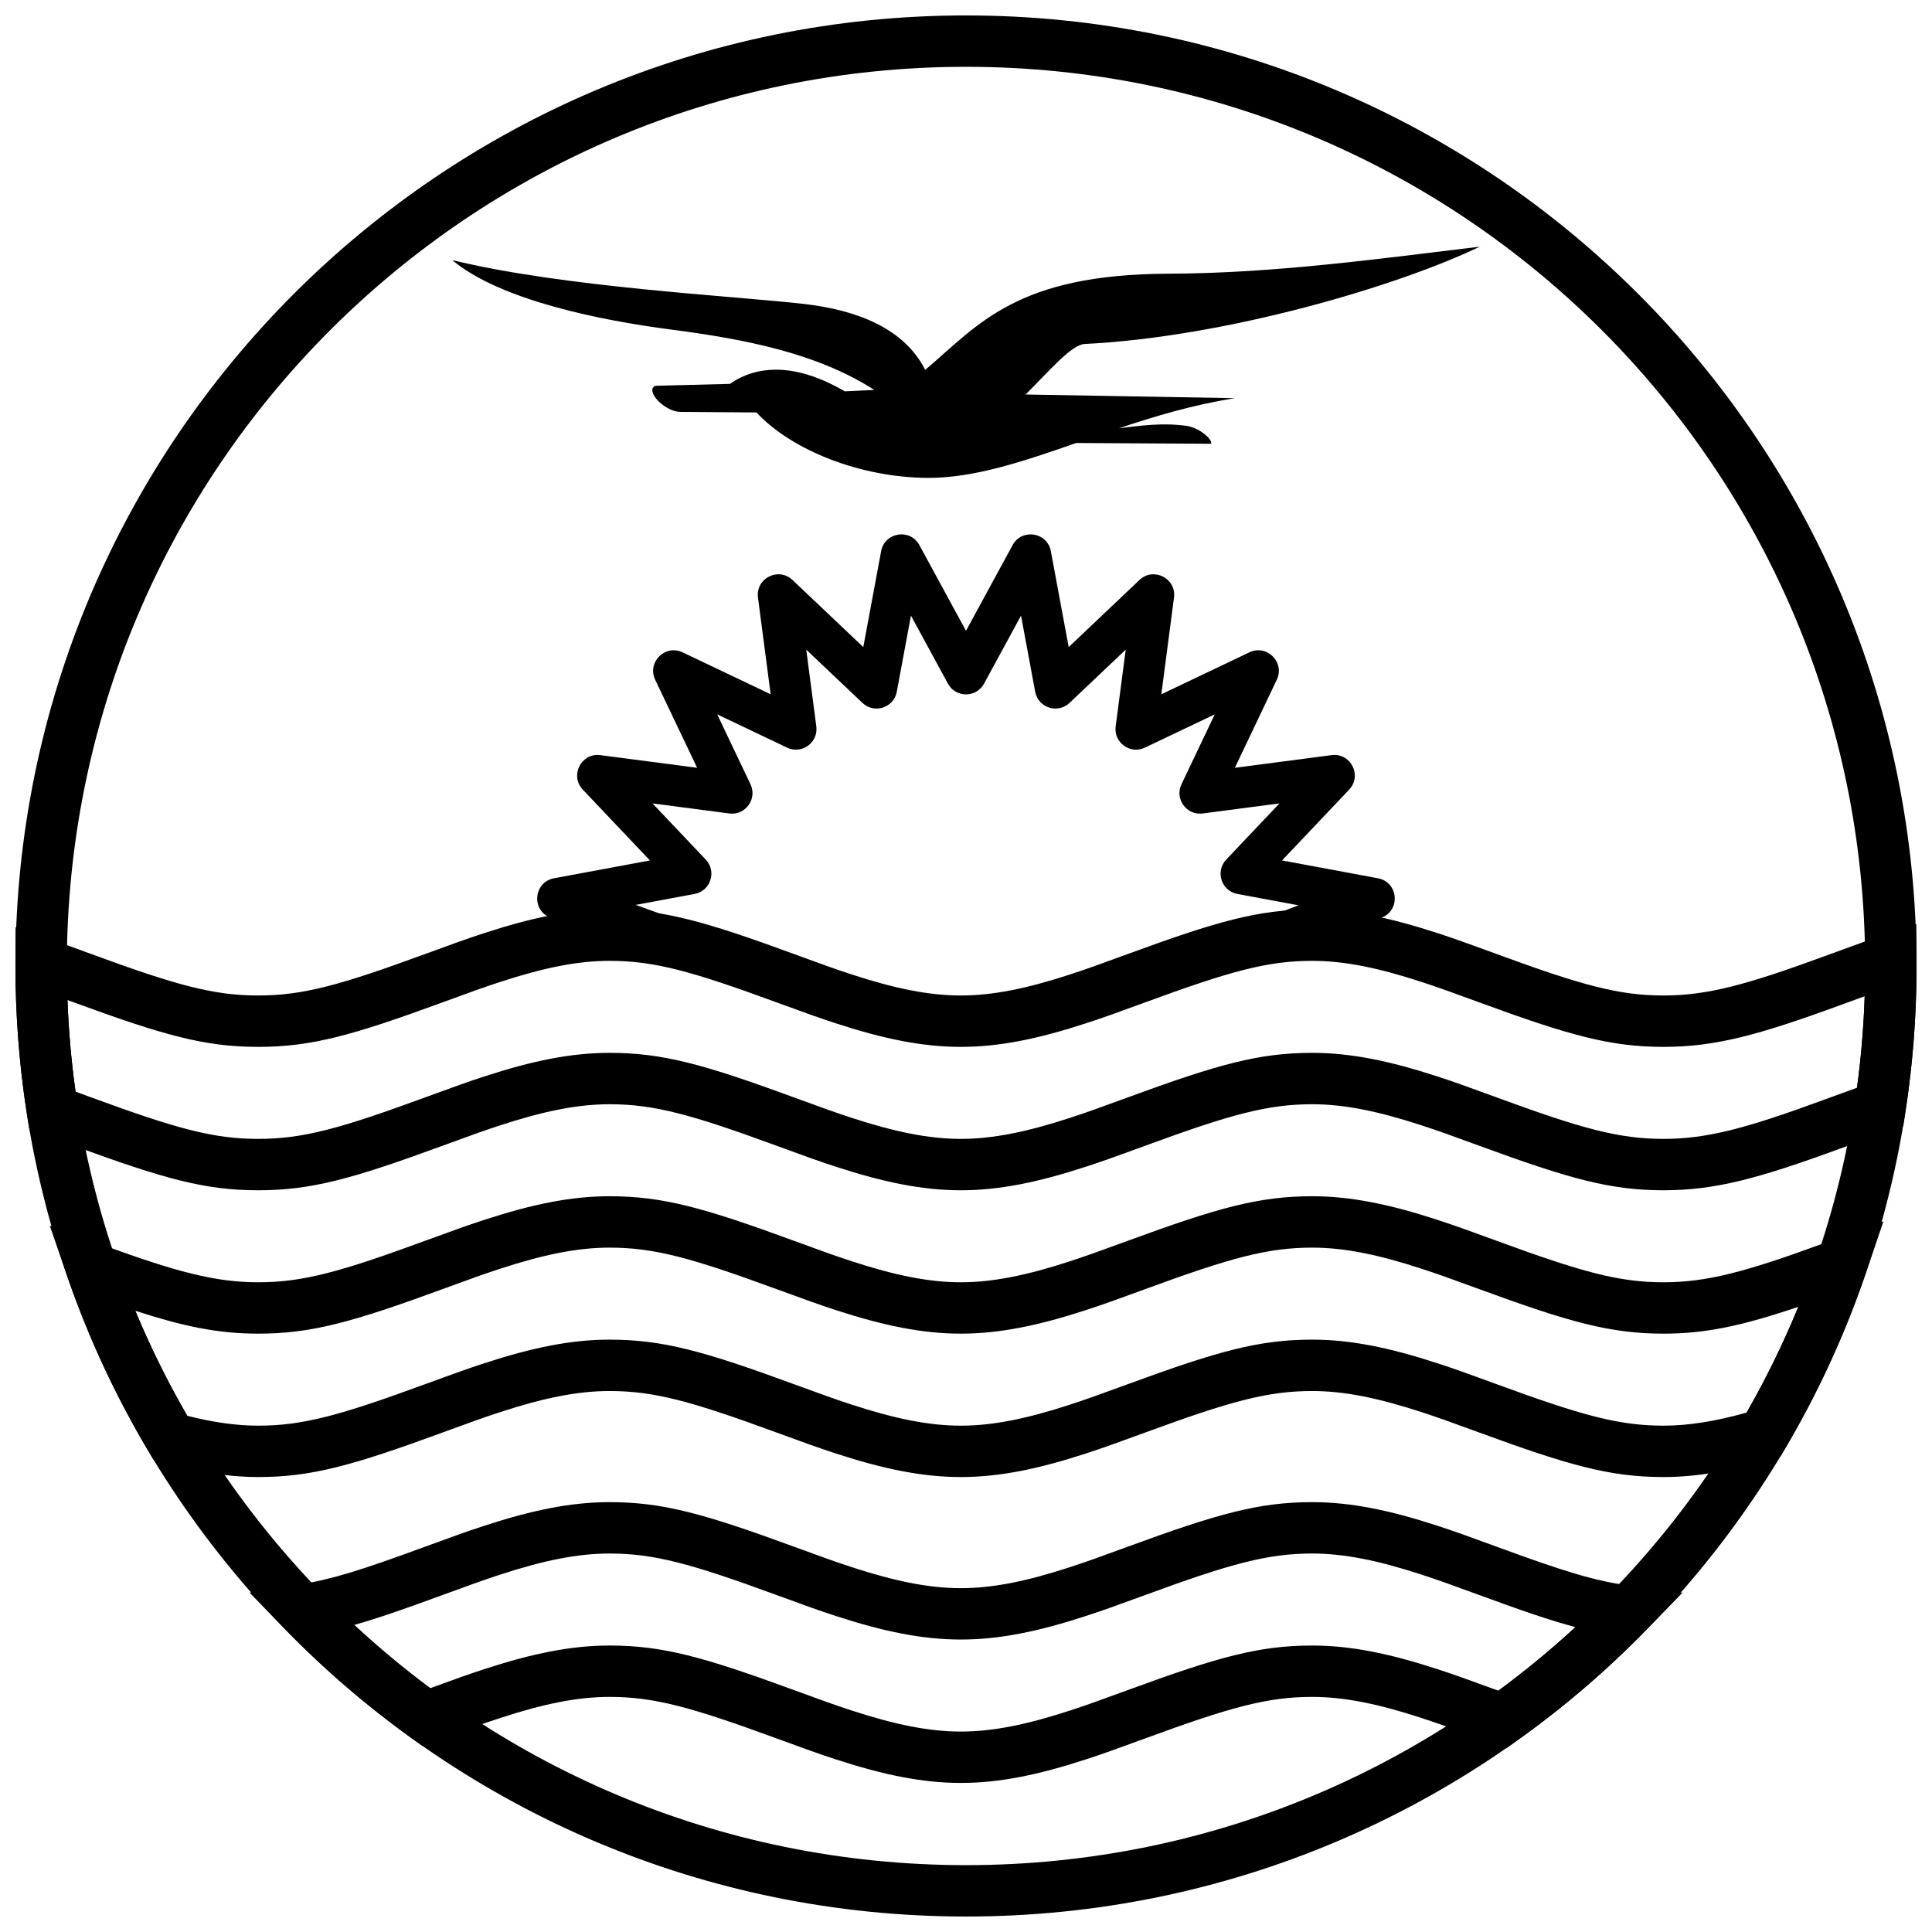 <?xml version="1.0" encoding="UTF-8"?>
<!-- Uploaded to: SVG Repo, www.svgrepo.com, Generator: SVG Repo Mixer Tools -->
<svg width="800px" height="800px" version="1.1" viewBox="144 144 512 512" xmlns="http://www.w3.org/2000/svg">
 <defs>
  <clipPath id="b">
   <path d="m148.09 148.09h503.81v503.81h-503.81z"/>
  </clipPath>
  <clipPath id="a">
   <path d="m148.09 385h503.81v232h-503.81z"/>
  </clipPath>
 </defs>
 <path d="m325.96 388.69-3.711 10.242-32.289-11.703c-5.219-1.891-4.594-9.461 0.859-10.477l25.414-4.727-17.781-18.762c-3.527-3.723-0.426-9.812 4.66-9.145l25.633 3.356-11.117-23.336c-2.203-4.633 2.629-9.465 7.262-7.262l23.34 11.117-3.359-25.633c-0.668-5.086 5.426-8.188 9.148-4.66l18.762 17.781 4.727-25.414c0.938-5.043 7.688-6.113 10.137-1.605l12.352 22.711 12.348-22.711c2.449-4.508 9.203-3.438 10.141 1.605l4.727 25.414 18.762-17.781c3.723-3.527 9.812-0.426 9.145 4.66l-3.356 25.633 23.336-11.117c4.633-2.203 9.465 2.629 7.262 7.262l-11.113 23.336 25.629-3.356c5.086-0.668 8.188 5.422 4.66 9.145l-17.781 18.762 25.414 4.727c5.41 1.008 6.086 8.488 0.941 10.445l-30.73 11.703-3.875-10.18 12.613-4.801-16.203-3.016c-4.246-0.789-5.926-5.969-2.957-9.102l14.113-14.891-20.344 2.668c-4.281 0.559-7.481-3.848-5.625-7.742l8.82-18.523-18.52 8.82c-3.898 1.855-8.305-1.344-7.742-5.625l2.664-20.344-14.891 14.113c-3.133 2.969-8.312 1.289-9.102-2.957l-3.75-20.172-9.801 18.027c-2.062 3.793-7.508 3.793-9.57 0l-9.801-18.027-3.754 20.172c-0.789 4.246-5.965 5.926-9.102 2.957l-14.891-14.113 2.668 20.344c0.559 4.281-3.844 7.481-7.742 5.625l-18.523-8.82 8.82 18.523c1.855 3.894-1.344 8.301-5.625 7.742l-20.344-2.668 14.113 14.891c2.973 3.133 1.289 8.312-2.957 9.102l-15.594 2.902z"/>
 <g clip-path="url(#b)">
  <path d="m400 651.9c-139.12 0-251.91-112.78-251.91-251.9 0-139.12 112.78-251.91 251.91-251.91 139.12 0 251.9 112.78 251.9 251.91 0 139.12-112.78 251.9-251.9 251.9zm0-13.617c131.6 0 238.29-106.68 238.29-238.29 0-131.61-106.68-238.29-238.29-238.29-131.61 0-238.29 106.68-238.29 238.29 0 131.6 106.68 238.29 238.29 238.29z"/>
 </g>
 <g clip-path="url(#a)">
  <path d="m272.38 586.33c12.691-4.144 23-6.246 33.148-6.246 14.023 0 24.855 2.984 48.906 11.816 7.68 2.82 11.078 4.035 15.281 5.406 11.449 3.738 20.453 5.574 28.926 5.574 8.473 0 17.477-1.836 28.926-5.574 4.203-1.371 7.602-2.586 15.281-5.406 24.051-8.832 34.883-11.816 48.906-11.816 10.148 0 20.457 2.102 33.148 6.246 4.418 1.441 7.918 2.691 15.754 5.57 0.152 0.055 0.293 0.105 0.422 0.156 7.117-5.238 13.938-10.863 20.43-16.852-6.621-1.75-14.238-4.371-25.547-8.523-7.68-2.82-11.078-4.035-15.285-5.406-11.445-3.738-20.449-5.574-28.922-5.574-11.844 0-21.703 2.715-44.211 10.98-7.836 2.879-11.336 4.129-15.754 5.57-12.691 4.144-23 6.246-33.148 6.246-10.152 0-20.457-2.102-33.152-6.246-4.414-1.441-7.914-2.691-15.75-5.57-22.508-8.266-32.367-10.98-44.211-10.98-8.473 0-17.477 1.836-28.922 5.574-4.207 1.371-7.606 2.586-15.285 5.406-10.328 3.793-17.363 6.238-23.445 7.945 6.402 5.949 13.129 11.547 20.148 16.762 6.871-2.523 10.211-3.707 14.355-5.059zm-19.41 18.23c-12.074-8.695-23.363-18.441-33.73-29.117l-9.102-9.379 12.902-2.086c9.098-1.469 16.578-3.832 33.586-10.078 7.836-2.879 11.336-4.129 15.754-5.57 12.691-4.144 23-6.246 33.148-6.246 14.023 0 24.855 2.984 48.906 11.816 7.68 2.82 11.078 4.035 15.281 5.406 11.449 3.738 20.453 5.574 28.926 5.574 8.473 0 17.477-1.836 28.926-5.574 4.203-1.371 7.602-2.586 15.281-5.406 24.051-8.832 34.883-11.816 48.906-11.816 10.148 0 20.457 2.102 33.148 6.246 4.418 1.441 7.918 2.691 15.754 5.57 18.137 6.66 26.105 9.121 35.777 10.402l13.453 1.781-9.473 9.719c-10.539 10.812-22.027 20.668-34.324 29.434l-2.918 2.082-3.367-1.23c-1.926-0.703-1.926-0.703-3.844-1.406-7.68-2.82-11.078-4.035-15.285-5.406-11.445-3.738-20.449-5.578-28.922-5.578-11.844 0-21.703 2.719-44.211 10.984-7.836 2.879-11.336 4.129-15.754 5.57-12.691 4.144-23 6.246-33.148 6.246-10.152 0-20.457-2.102-33.152-6.246-4.414-1.441-7.914-2.691-15.75-5.57-22.508-8.266-32.367-10.984-44.211-10.984-8.473 0-17.477 1.84-28.922 5.578-4.207 1.371-7.606 2.586-15.285 5.406-1.016 0.371-1.016 0.371-2.031 0.746l-3.391 1.242zm-40.555-82.742c11.844 0 21.703-2.719 44.211-10.984 7.836-2.879 11.336-4.129 15.754-5.57 12.691-4.144 23-6.246 33.148-6.246 14.023 0 24.855 2.984 48.906 11.816 7.68 2.82 11.078 4.035 15.281 5.406 11.449 3.738 20.453 5.578 28.926 5.578 8.473 0 17.477-1.84 28.926-5.578 4.203-1.371 7.602-2.586 15.281-5.406 24.051-8.832 34.883-11.816 48.906-11.816 10.148 0 20.457 2.102 33.148 6.246 4.418 1.441 7.918 2.691 15.754 5.57 22.508 8.266 32.367 10.984 44.207 10.984 6.676 0 13.762-1.16 22.004-3.469 5.18-9.031 9.762-18.395 13.711-28.031-15.02 5.086-24.656 7.113-35.715 7.113-14.02 0-24.852-2.984-48.902-11.816-7.68-2.82-11.078-4.035-15.285-5.406-11.445-3.738-20.449-5.574-28.922-5.574-11.844 0-21.703 2.715-44.211 10.98-7.836 2.879-11.336 4.129-15.754 5.57-12.691 4.144-23 6.246-33.148 6.246-10.152 0-20.457-2.102-33.152-6.246-4.414-1.441-7.914-2.691-15.75-5.57-22.508-8.266-32.367-10.98-44.211-10.98-8.473 0-17.477 1.836-28.922 5.574-4.207 1.371-7.606 2.586-15.285 5.406-24.051 8.832-34.883 11.816-48.906 11.816-10.242 0-19.352-1.766-32.555-6.062 3.977 9.57 8.578 18.867 13.77 27.836 6.879 1.734 13 2.613 18.785 2.613zm-29.086 6.734c-8.695-14.621-15.891-30.098-21.461-46.207l-4.684-13.547 13.461 4.93c19.992 7.324 30.406 10.09 41.77 10.09 11.844 0 21.703-2.719 44.211-10.984 7.836-2.879 11.336-4.129 15.754-5.57 12.691-4.144 23-6.246 33.148-6.246 14.023 0 24.855 2.984 48.906 11.816 7.68 2.82 11.078 4.035 15.281 5.41 11.449 3.734 20.453 5.574 28.926 5.574 8.473 0 17.477-1.84 28.926-5.574 4.203-1.375 7.602-2.59 15.281-5.41 24.051-8.832 34.883-11.816 48.906-11.816 10.148 0 20.457 2.102 33.148 6.246 4.418 1.441 7.918 2.691 15.754 5.57 22.508 8.266 32.367 10.984 44.207 10.984 11.457 0 21.805-2.769 42.223-10.254 0.992-0.363 0.992-0.363 1.988-0.73l0.672-0.246 13.387-4.914-4.594 13.496c-5.5 16.176-12.641 31.719-21.285 46.414l-1.355 2.301-2.562 0.766c-10.52 3.152-19.617 4.781-28.473 4.781-14.02 0-24.852-2.984-48.902-11.816-7.68-2.82-11.078-4.035-15.285-5.406-11.445-3.738-20.449-5.574-28.922-5.574-11.844 0-21.703 2.715-44.211 10.98-7.836 2.879-11.336 4.129-15.754 5.57-12.691 4.144-23 6.246-33.148 6.246-10.152 0-20.457-2.102-33.152-6.246-4.414-1.441-7.914-2.691-15.75-5.57-22.508-8.266-32.367-10.98-44.211-10.98-8.473 0-17.477 1.836-28.922 5.574-4.207 1.371-7.606 2.586-15.285 5.406-24.051 8.832-34.883 11.816-48.906 11.816-7.867 0-15.977-1.301-25.043-3.793l-2.644-0.73zm-15.121-93.719c22.508 8.27 32.367 10.984 44.207 10.984 11.844 0 21.703-2.715 44.211-10.984 7.836-2.879 11.336-4.129 15.754-5.57 12.691-4.144 23-6.246 33.148-6.246 14.023 0 24.855 2.984 48.906 11.816 7.68 2.824 11.078 4.035 15.281 5.41 11.449 3.734 20.453 5.574 28.926 5.574 8.473 0 17.477-1.84 28.926-5.574 4.203-1.375 7.602-2.586 15.281-5.41 24.051-8.832 34.883-11.816 48.906-11.816 10.148 0 20.457 2.102 33.148 6.246 4.418 1.441 7.918 2.691 15.754 5.57 22.508 8.27 32.367 10.984 44.207 10.984 11.457 0 21.805-2.769 42.223-10.254 0.992-0.363 0.992-0.363 1.988-0.73 3.106-1.141 5.231-1.918 7.051-2.57 1.086-8.012 1.766-16.102 2.035-24.254-1.281 0.465-2.723 0.992-4.391 1.609-1 0.363-1 0.363-1.996 0.73-21.895 8.027-33.328 11.086-46.91 11.086-14.02 0-24.852-2.984-48.902-11.816-7.68-2.824-11.078-4.035-15.285-5.41-11.445-3.738-20.449-5.574-28.922-5.574-11.844 0-21.703 2.715-44.211 10.984-7.836 2.875-11.336 4.125-15.754 5.566-12.691 4.144-23 6.25-33.148 6.25-10.152 0-20.457-2.106-33.152-6.25-4.414-1.441-7.914-2.691-15.75-5.566-22.508-8.27-32.367-10.984-44.211-10.984-8.473 0-17.477 1.836-28.922 5.574-4.207 1.375-7.606 2.586-15.285 5.41-24.051 8.832-34.883 11.816-48.906 11.816-14.02 0-24.852-2.984-48.902-11.816-0.574-0.215-1.117-0.414-1.629-0.602 0.301 8.164 1.02 16.266 2.141 24.285 1.121 0.41 2.441 0.895 4.184 1.531zm-17.047 4.547c-2.035-12.945-3.062-26.102-3.062-39.383v-0.738l0.027-9.543 9.012 3.129c3.098 1.074 5.555 1.965 11.07 3.988 22.508 8.27 32.367 10.984 44.207 10.984 11.844 0 21.703-2.715 44.211-10.984 7.836-2.875 11.336-4.125 15.754-5.566 12.691-4.144 23-6.25 33.148-6.25 14.023 0 24.855 2.984 48.906 11.816 7.68 2.824 11.078 4.035 15.281 5.41 11.449 3.738 20.453 5.574 28.926 5.574 8.473 0 17.477-1.836 28.926-5.574 4.203-1.375 7.602-2.586 15.281-5.41 24.051-8.832 34.883-11.816 48.906-11.816 10.148 0 20.457 2.106 33.148 6.25 4.418 1.441 7.918 2.691 15.754 5.566 22.508 8.27 32.367 10.984 44.207 10.984 11.457 0 21.805-2.766 42.223-10.254 0.992-0.363 0.992-0.363 1.988-0.73 6.894-2.531 9.973-3.637 13.852-4.938l8.914-2.992 0.062 9.398c0.004 0.848 0.004 0.848 0.004 1.695 0 12.926-0.973 25.73-2.898 38.34l-0.621 4.059-3.875 1.348c-2.965 1.027-5.352 1.895-10.742 3.871-1 0.367-1 0.367-1.996 0.734-21.895 8.027-33.328 11.086-46.91 11.086-14.02 0-24.852-2.984-48.902-11.82-7.68-2.82-11.078-4.031-15.285-5.406-11.445-3.738-20.449-5.574-28.922-5.574-11.844 0-21.703 2.715-44.211 10.98-7.836 2.879-11.336 4.129-15.754 5.57-12.691 4.144-23 6.25-33.148 6.25-10.152 0-20.457-2.106-33.152-6.25-4.414-1.441-7.914-2.691-15.75-5.57-22.508-8.266-32.367-10.98-44.211-10.98-8.473 0-17.477 1.836-28.922 5.574-4.207 1.375-7.606 2.586-15.285 5.406-24.051 8.836-34.883 11.82-48.906 11.82-14.02 0-24.852-2.984-48.902-11.82-3.965-1.457-5.727-2.098-7.914-2.875l-3.809-1.359z"/>
 </g>
 <path d="m471.26 249.52c-10.836 1.703-21.031 4.727-30.695 7.965 6.109-0.727 11.461-1.488 17.801-0.641 3.16 0.422 6.875 3.309 6.617 4.758l-35.77-0.203c-14.113 4.922-27.113 9.309-39.414 9.242-17.523-0.09-35.859-7.16-45.32-17.336l-20.359-0.152c-4.137-0.199-9.246-5.617-6.449-6.914l19.766-0.508c6.922-4.836 17.07-5.824 30.445 1.977l7.82-0.371c-15.145-9.738-34.262-13.457-53.898-16.008-18.535-2.406-45.223-7.734-57.969-18.406 29.457 7.203 73.801 9.434 93.066 11.605 14.461 1.633 26.809 6.617 32.289 17.5 14.086-11.93 24.047-25.359 64.496-25.496 27.73-0.094 54.988-3.848 82.48-7.164-21.688 10.43-67.148 23.934-104.73 25.793-3.438 0.172-9.227 6.973-15.629 13.387z"/>
</svg>